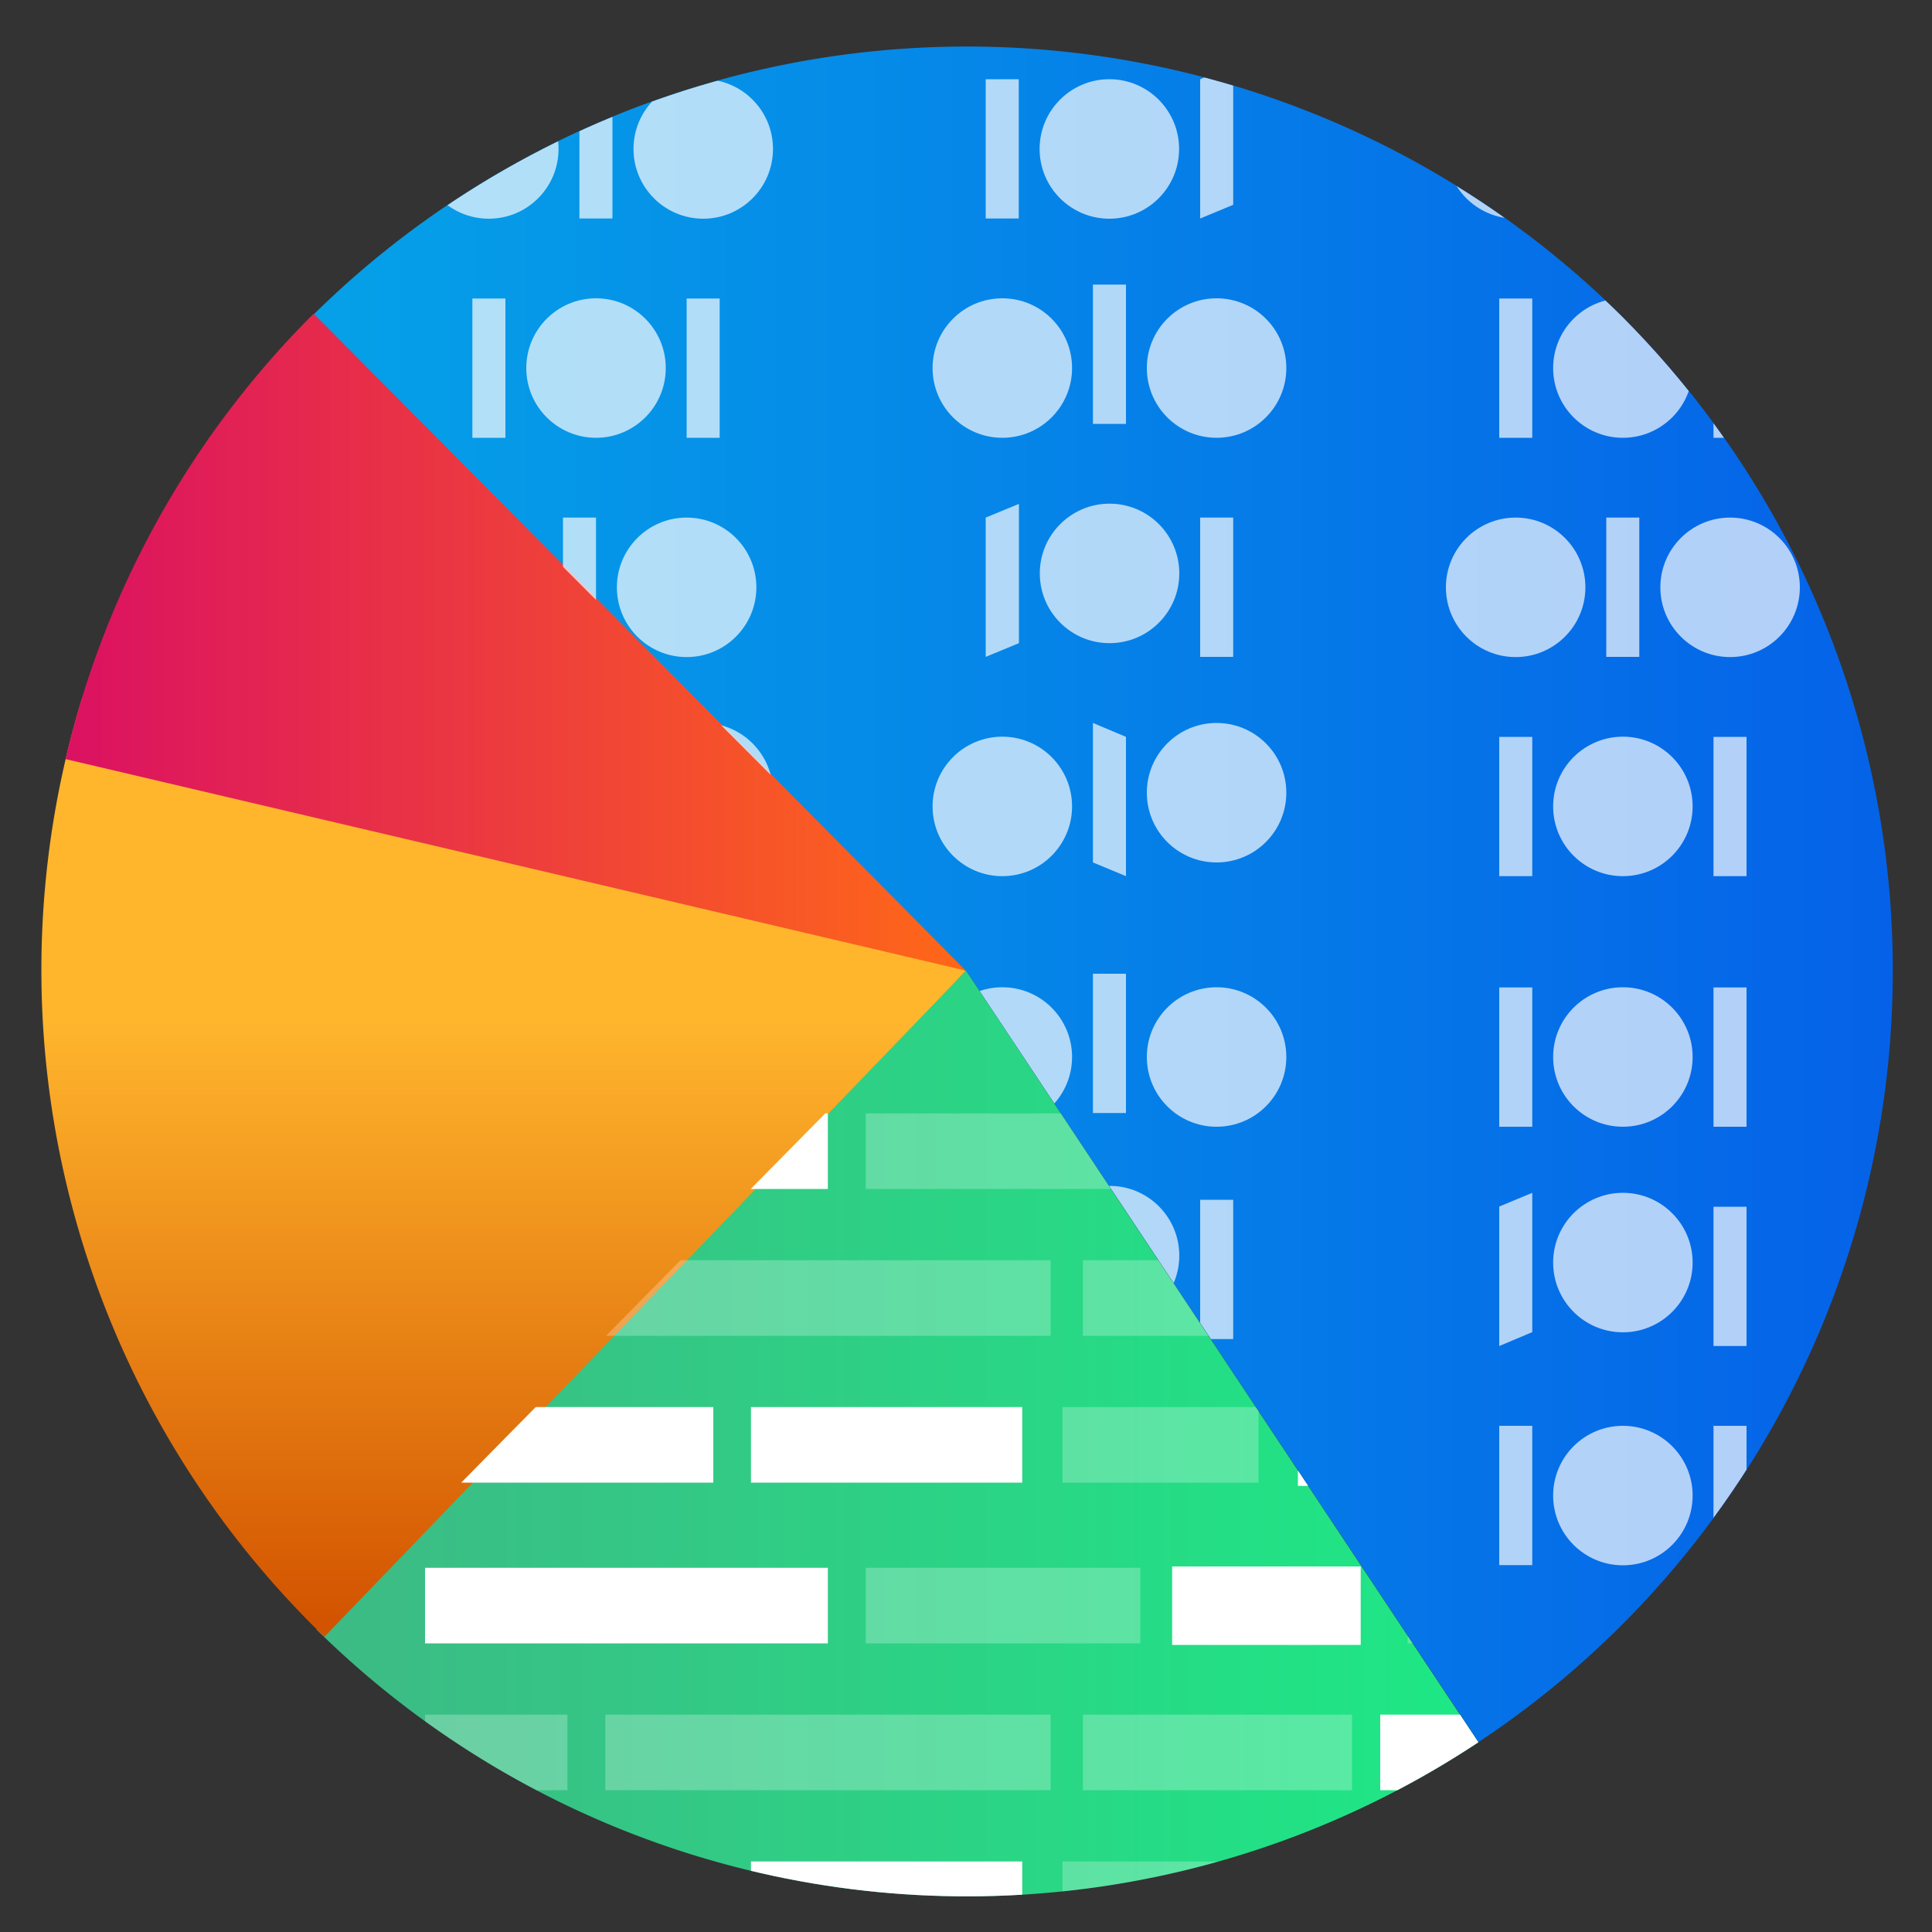 <svg id="Layer_1" data-name="Layer 1" xmlns="http://www.w3.org/2000/svg" xmlns:xlink="http://www.w3.org/1999/xlink" viewBox="0 0 100 100"><rect x="0" y="0" width="100" height="100" fill="#333333" stroke="none"/><defs><style>.cls-1{fill:none;}.cls-2{fill:url(#linear-gradient);}.cls-3{fill:url(#linear-gradient-2);}.cls-4{fill:url(#linear-gradient-3);}.cls-5{fill:url(#linear-gradient-4);}.cls-6{clip-path:url(#clip-path);}.cls-7{opacity:0.69;}.cls-10,.cls-8{fill:#fff;}.cls-9{clip-path:url(#clip-path-2);}.cls-10{opacity:0.25;}</style><linearGradient id="linear-gradient" x1="16.16" y1="46.29" x2="97.87" y2="46.29" gradientUnits="userSpaceOnUse"><stop offset="0" stop-color="#05a1e8"/><stop offset="1" stop-color="#0562e8"/></linearGradient><linearGradient id="linear-gradient-2" x1="16.38" y1="74.2" x2="76.52" y2="74.2" gradientUnits="userSpaceOnUse"><stop offset="0" stop-color="#3dba85"/><stop offset="1" stop-color="#1de885"/></linearGradient><linearGradient id="linear-gradient-3" x1="26.09" y1="83.75" x2="26.09" y2="52.73" gradientUnits="userSpaceOnUse"><stop offset="0" stop-color="#d35400"/><stop offset="1" stop-color="#ffb62d"/></linearGradient><linearGradient id="linear-gradient-4" x1="3.39" y1="33.24" x2="50.04" y2="33.24" gradientUnits="userSpaceOnUse"><stop offset="0" stop-color="#db1162"/><stop offset="1" stop-color="#ff6817"/></linearGradient><clipPath id="clip-path"><path class="cls-1" d="M50,50.24,76.53,90.17a47.91,47.91,0,0,0,7.4-73.82,48.15,48.15,0,0,0-67.77,0Z"/></clipPath><clipPath id="clip-path-2"><path class="cls-1" d="M50,50.24,16.38,84.34a47.93,47.93,0,0,0,60.14,5.84Z"/></clipPath></defs><path class="cls-2" d="M50,50.24,76.53,90.17a47.91,47.91,0,0,0,7.4-73.82,48.15,48.15,0,0,0-67.77,0Z"/><path class="cls-3" d="M50,50.24,16.38,84.34a47.93,47.93,0,0,0,60.14,5.84Z"/><path class="cls-4" d="M50,50.24,4.26,36.1a48,48,0,0,0,11.9,48l.63.62Z"/><path class="cls-5" d="M50,50.24l-33.76-34-.12.11A47.92,47.92,0,0,0,3.39,39.29Z"/><g class="cls-6"><g class="cls-7"><polygon class="cls-8" points="52.74 33.29 51.02 34 51.02 26.79 52.74 26.08 52.74 33.29"/><rect class="cls-8" x="62.12" y="26.79" width="1.71" height="7.21"/><circle class="cls-8" cx="57.43" cy="29.68" r="3.61"/><polygon class="cls-8" points="52.74 68.6 51.02 69.31 51.02 62.1 52.74 61.38 52.74 68.6"/><rect class="cls-8" x="62.12" y="62.1" width="1.71" height="7.21"/><circle class="cls-8" cx="57.43" cy="64.99" r="3.61"/><rect class="cls-8" x="83.14" y="26.79" width="1.71" height="7.21"/><circle class="cls-8" cx="78.45" cy="30.4" r="3.61"/><circle class="cls-8" cx="89.55" cy="30.4" r="3.61"/><rect class="cls-8" x="29.14" y="26.79" width="1.71" height="7.21"/><circle class="cls-8" cx="24.45" cy="30.4" r="3.61"/><circle class="cls-8" cx="35.54" cy="30.4" r="3.61"/><rect class="cls-8" x="77.6" y="38.14" width="1.71" height="7.21"/><rect class="cls-8" x="88.69" y="38.14" width="1.71" height="7.21"/><circle class="cls-8" cx="84" cy="41.74" r="3.61"/><polygon class="cls-8" points="58.28 45.35 56.57 44.64 56.57 37.42 58.28 38.14 58.28 45.35"/><circle class="cls-8" cx="51.88" cy="41.74" r="3.61"/><circle class="cls-8" cx="62.97" cy="41.03" r="3.61"/><polygon class="cls-8" points="31.71 45.35 29.99 44.64 29.99 37.42 31.71 38.14 31.71 45.35"/><circle class="cls-8" cx="25.3" cy="41.74" r="3.61"/><circle class="cls-8" cx="36.4" cy="41.03" r="3.61"/><polygon class="cls-8" points="31.71 70.02 29.99 69.31 29.99 62.1 31.71 62.81 31.71 70.02"/><circle class="cls-8" cx="25.3" cy="66.42" r="3.61"/><circle class="cls-8" cx="36.4" cy="65.7" r="3.61"/><rect class="cls-8" x="51.02" y="4.1" width="1.71" height="7.21"/><polygon class="cls-8" points="63.83 10.6 62.12 11.31 62.12 4.1 63.83 3.39 63.83 10.6"/><rect class="cls-8" x="83.14" y="4.1" width="1.71" height="7.21"/><circle class="cls-8" cx="78.45" cy="7.71" r="3.61"/><circle class="cls-8" cx="57.42" cy="7.71" r="3.61"/><circle class="cls-8" cx="89.55" cy="6.99" r="3.61"/><rect class="cls-8" x="29.99" y="4.1" width="1.71" height="7.21"/><circle class="cls-8" cx="25.3" cy="7.71" r="3.61"/><circle class="cls-8" cx="36.4" cy="7.71" r="3.61"/><rect class="cls-8" x="24.45" y="15.45" width="1.71" height="7.21"/><rect class="cls-8" x="35.54" y="15.45" width="1.71" height="7.21"/><circle class="cls-8" cx="30.85" cy="19.05" r="3.61"/><rect class="cls-8" x="77.6" y="15.45" width="1.71" height="7.21"/><rect class="cls-8" x="88.69" y="15.45" width="1.71" height="7.21"/><circle class="cls-8" cx="84" cy="19.05" r="3.61"/><rect class="cls-8" x="56.57" y="14.73" width="1.71" height="7.21"/><circle class="cls-8" cx="51.88" cy="19.05" r="3.61"/><circle class="cls-8" cx="62.97" cy="19.05" r="3.61"/><polygon class="cls-8" points="79.31 68.95 77.6 69.67 77.6 62.45 79.31 61.74 79.31 68.95"/><rect class="cls-8" x="88.69" y="62.46" width="1.71" height="7.21"/><circle class="cls-8" cx="84" cy="65.35" r="3.61"/><rect class="cls-8" x="77.6" y="73.8" width="1.71" height="7.21"/><rect class="cls-8" x="88.69" y="73.8" width="1.71" height="7.21"/><circle class="cls-8" cx="84" cy="77.41" r="3.61"/><polygon class="cls-8" points="58.28 81.01 56.57 80.3 56.57 73.09 58.28 73.8 58.28 81.01"/><circle class="cls-8" cx="51.88" cy="77.41" r="3.61"/><circle class="cls-8" cx="62.97" cy="76.69" r="3.61"/><rect class="cls-8" x="77.6" y="51.11" width="1.71" height="7.21"/><rect class="cls-8" x="88.69" y="51.11" width="1.71" height="7.21"/><circle class="cls-8" cx="84" cy="54.71" r="3.61"/><rect class="cls-8" x="24.45" y="73.8" width="1.71" height="7.21"/><rect class="cls-8" x="35.54" y="73.8" width="1.71" height="7.21"/><circle class="cls-8" cx="30.85" cy="77.41" r="3.61"/><rect class="cls-8" x="24.45" y="51.11" width="1.71" height="7.21"/><rect class="cls-8" x="35.54" y="51.11" width="1.71" height="7.21"/><circle class="cls-8" cx="30.85" cy="54.71" r="3.61"/><rect class="cls-8" x="56.57" y="50.4" width="1.71" height="7.21"/><circle class="cls-8" cx="51.88" cy="54.71" r="3.61"/><circle class="cls-8" cx="62.97" cy="54.71" r="3.61"/></g></g><g class="cls-9"><rect class="cls-8" x="38.87" y="72.83" width="14.04" height="3.91"/><rect class="cls-10" x="31.33" y="65.23" width="23.05" height="3.91"/><rect class="cls-10" x="56.05" y="65.23" width="13.93" height="3.91"/><rect class="cls-10" x="44.81" y="57.63" width="14.21" height="3.91"/><rect class="cls-8" x="71.44" y="65.23" width="5.07" height="3.91"/><rect class="cls-8" x="60.67" y="57.56" width="9.76" height="4.06"/><rect class="cls-10" x="54.99" y="72.83" width="10.15" height="3.91"/><rect class="cls-8" x="22" y="72.83" width="14.92" height="3.91"/><rect class="cls-10" x="22" y="65.23" width="7.37" height="3.91"/><rect class="cls-8" x="22" y="57.63" width="20.85" height="3.91"/><rect class="cls-8" x="67.18" y="73" width="9.32" height="3.91"/><rect class="cls-10" x="72.86" y="57.63" width="3.66" height="3.91"/><rect class="cls-8" x="38.87" y="96.35" width="14.04" height="3.91"/><rect class="cls-10" x="31.33" y="88.75" width="23.05" height="3.91"/><rect class="cls-10" x="56.05" y="88.75" width="13.93" height="3.91"/><rect class="cls-10" x="44.81" y="81.15" width="14.21" height="3.91"/><rect class="cls-8" x="71.44" y="88.75" width="5.07" height="3.91"/><rect class="cls-8" x="60.67" y="81.08" width="9.76" height="4.06"/><rect class="cls-10" x="54.99" y="96.35" width="10.15" height="3.91"/><rect class="cls-8" x="22" y="96.35" width="14.92" height="3.91"/><rect class="cls-10" x="22" y="88.75" width="7.37" height="3.91"/><rect class="cls-8" x="22" y="81.15" width="20.85" height="3.91"/><rect class="cls-8" x="67.18" y="96.52" width="9.32" height="3.91"/><rect class="cls-10" x="72.86" y="81.15" width="3.66" height="3.91"/></g></svg>